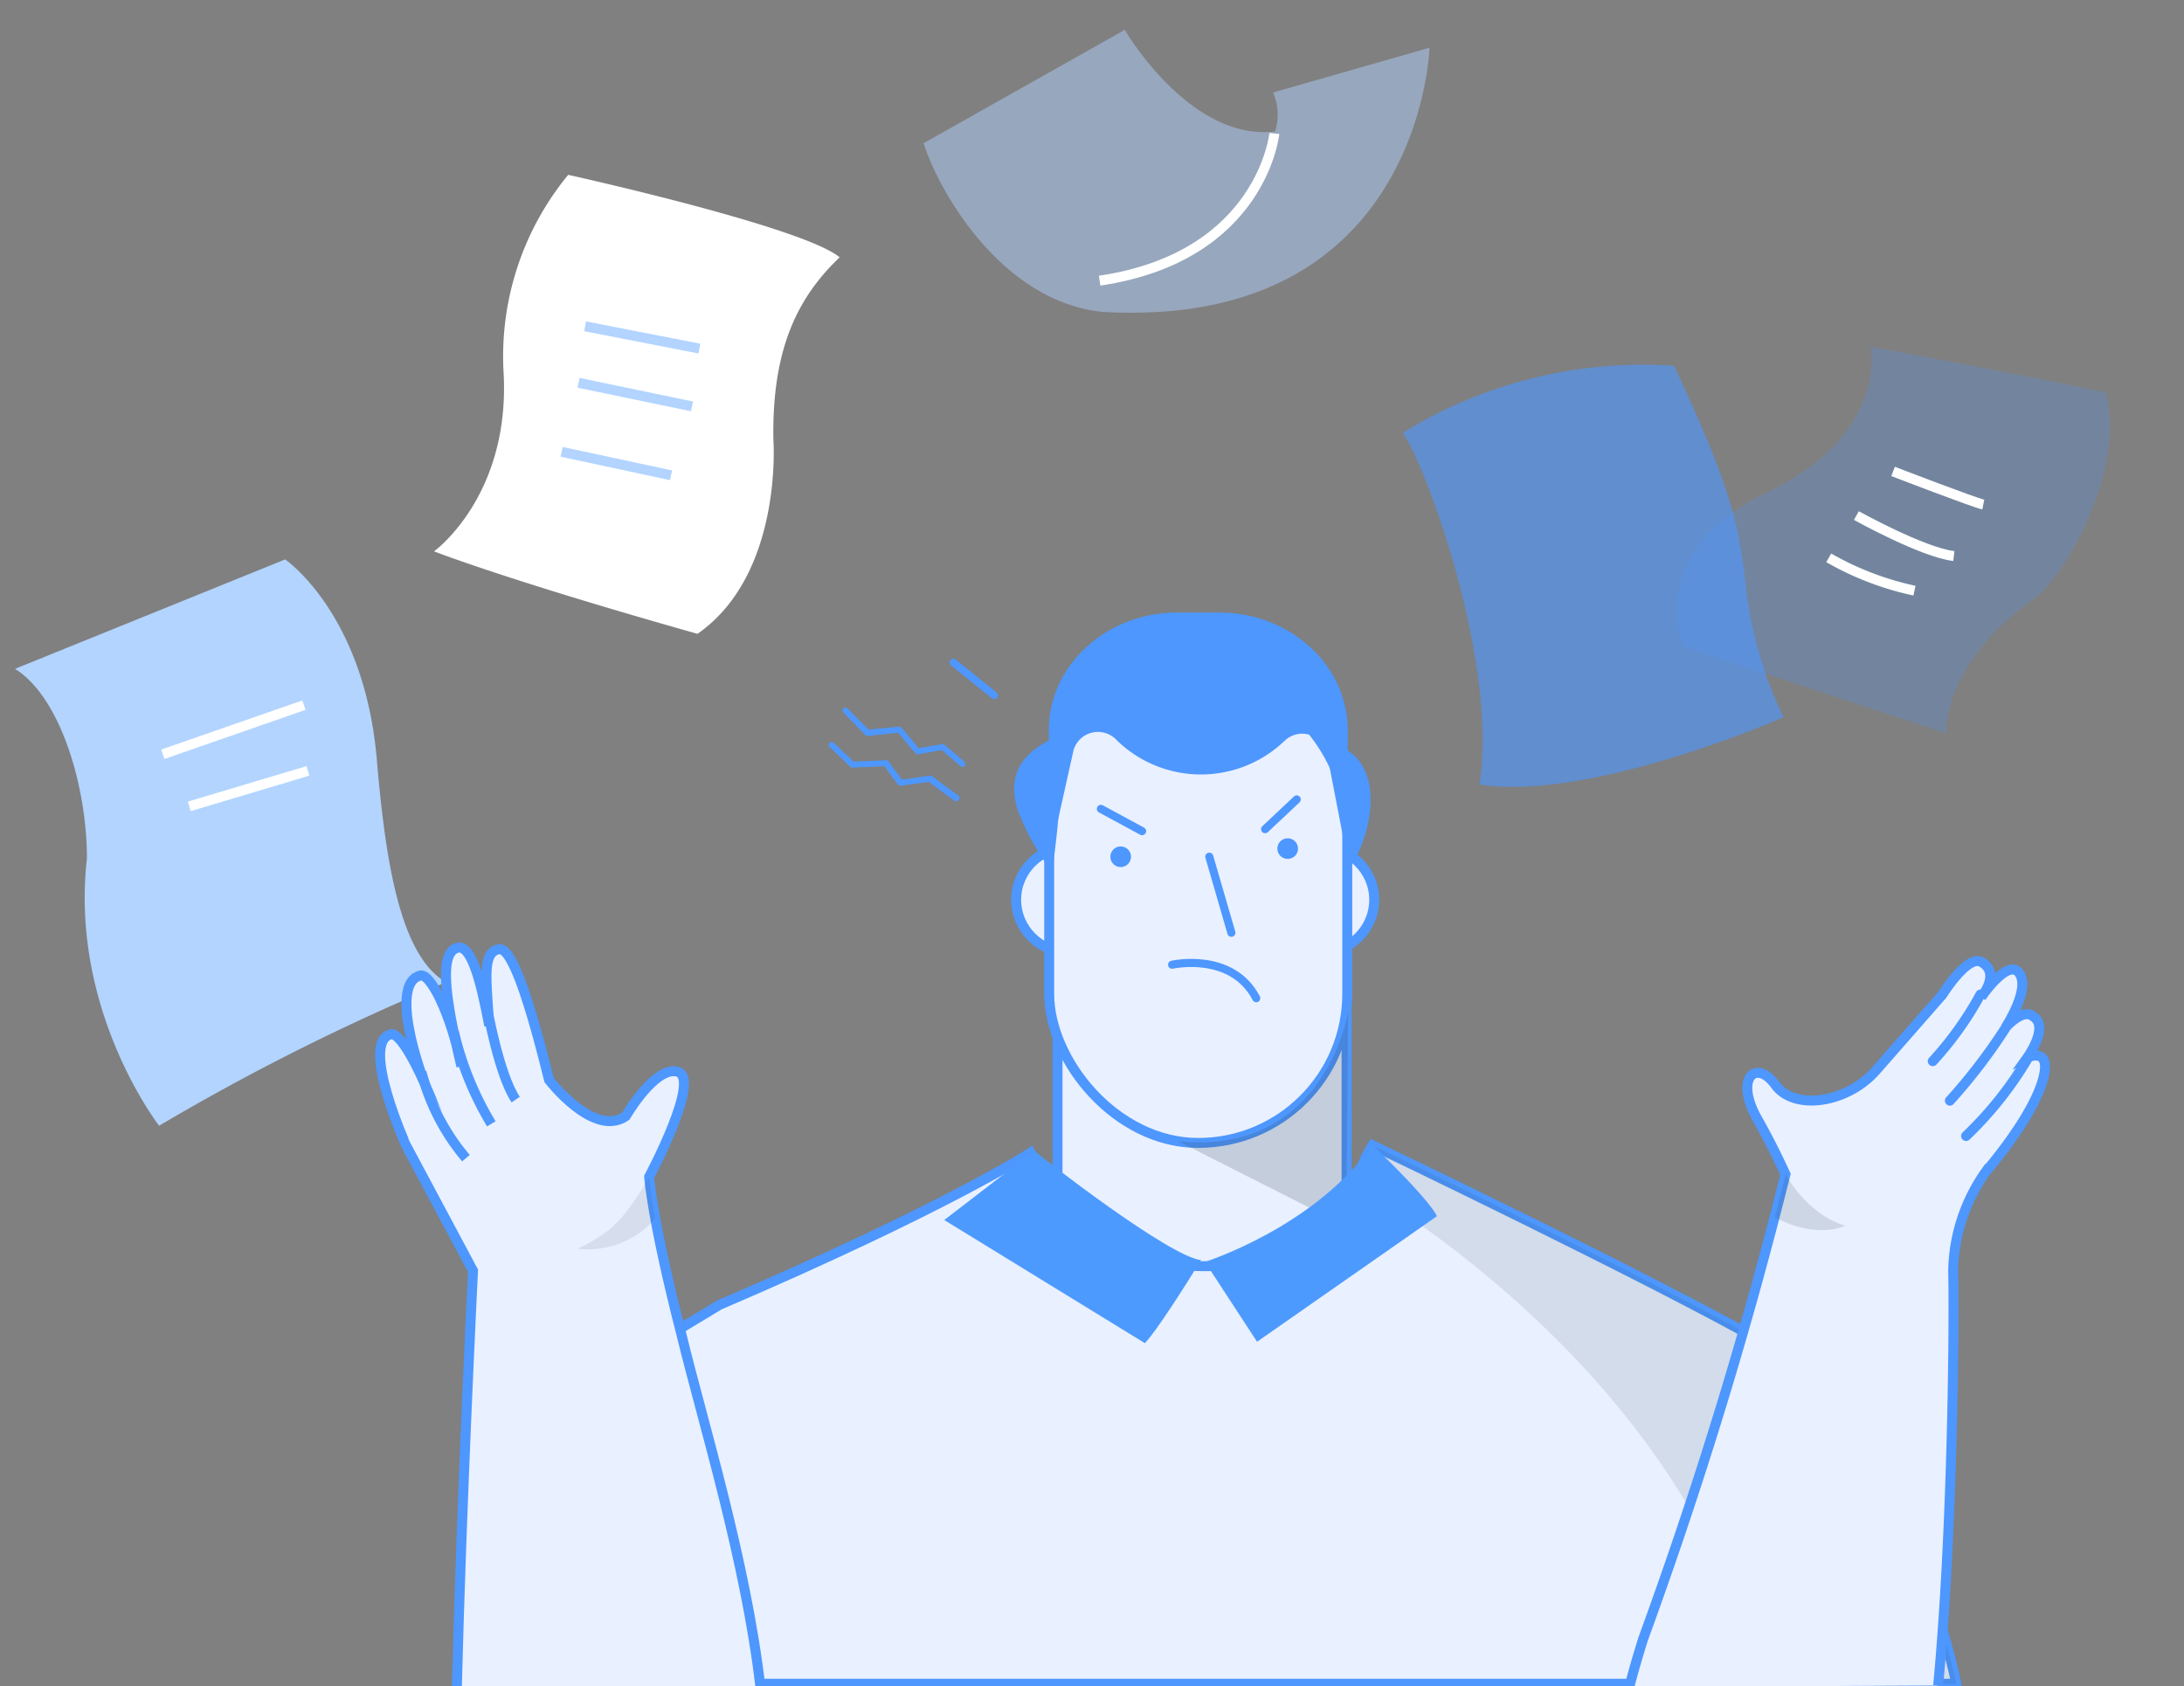<svg xmlns="http://www.w3.org/2000/svg" viewBox="0 0 219.59 169.53"><rect x="0" y="0" width="219.59" height="169.53" fill="#808080" stroke="none"/><g style="isolation:isolate"><g id="Layer_3" data-name="Layer 3"><path d="M1.51,67.25l27.16-11s8.09,5.49,9.25,20.51c.86,9.83,2.31,19.36,6.93,22A228.89,228.89,0,0,0,16,113.19S7,101.63,8.74,86.32C8.75,79.22,6.14,70.14,1.51,67.25Z" style="fill:#b2d4ff"/><path d="M57.13,17.58s23.56,5.2,27.29,8.29c-4.06,3.9-6.82,8.94-6.66,18.36,0,0,1,13.49-7.63,19.5-19-5.36-26.49-8.29-26.49-8.29s7.64-5.52,7-17.87A28.72,28.72,0,0,1,57.13,17.58Z" style="fill:#fff"/><path d="M141,43.54a46,46,0,0,1,27.32-6.76c5.51,11.78,6.51,15.54,7.26,22.55a40,40,0,0,0,3.76,12.78S160,80.63,148.75,78.88C150.75,66.1,142.73,45.3,141,43.54Z" style="fill:#4d97ff;opacity:0.61"/><path d="M92.86,14.4,113.09,3s6.53,11.24,15.11,10.22A5.57,5.57,0,0,0,128,9.3l15.73-4.5s-.82,28.39-32.89,26.56C100.83,30.33,94.5,19.51,92.86,14.4Z" style="fill:#afd1ff;opacity:0.48"/><path d="M195.7,73.75s-.57-6.86,8.77-13.53c3.24-2.29,9.33-13.15,7.24-20.77-12-2.48-23.64-4.58-23.64-4.58s1.91,8.77-10.48,14.68S169.21,65,169.21,65Z" style="fill:#4d97ff;opacity:0.24"/><line x1="16.37" y1="75.84" x2="30.56" y2="70.9" style="fill:none;stroke:#fff;stroke-miterlimit:10"/><line x1="19.03" y1="81.08" x2="30.96" y2="77.51" style="fill:none;stroke:#fff;stroke-miterlimit:10"/><line x1="58.83" y1="32.81" x2="70.32" y2="35.05" style="fill:none;stroke:#b2d4ff;stroke-miterlimit:10"/><line x1="58.17" y1="38.49" x2="69.58" y2="40.86" style="fill:none;stroke:#b2d4ff;stroke-miterlimit:10"/><line x1="56.47" y1="45.43" x2="67.47" y2="47.79" style="fill:none;stroke:#b2d4ff;stroke-miterlimit:10"/><path d="M128.13,13.42s-1.23,12.38-17.57,14.8" style="fill:none;stroke:#fff;stroke-miterlimit:10"/><path d="M190.34,47.4s8.14,3.14,9.07,3.33" style="fill:none;stroke:#fff;stroke-miterlimit:10"/><path d="M186.65,51.84s6.65,3.7,9.8,4.07" style="fill:none;stroke:#fff;stroke-miterlimit:10"/><path d="M183.87,56.09a30,30,0,0,0,8.62,3.3" style="fill:none;stroke:#fff;stroke-miterlimit:10"/><path d="M132.29,75l2,14.57s4.35-5.25,3.37-10.79C136.51,73.91,132.29,75,132.29,75Z" style="fill:#4d97ff"/><path d="M106.34,100.22h29.05a0,0,0,0,1,0,0V142.1a14.53,14.53,0,0,1-14.53,14.53h0a14.53,14.53,0,0,1-14.53-14.53V100.22a0,0,0,0,1,0,0Z" style="fill:#e9f0ff;stroke:#4d97ff;stroke-miterlimit:10"/><ellipse cx="107.53" cy="90.47" rx="5.36" ry="5.32" style="fill:#e9f0ff;stroke:#4d97ff;stroke-miterlimit:10"/><ellipse cx="132.81" cy="90.47" rx="5.36" ry="5.32" style="fill:#e9f0ff;stroke:#4d97ff;stroke-miterlimit:10"/><rect x="105.49" y="67.47" width="29.97" height="47.45" rx="14.99" style="fill:#e9f0ff;stroke:#4d97ff;stroke-miterlimit:10"/><path d="M135.55,101.75s-2.3,14.5-17.09,13l16.89,8.55Z" style="fill:#314351;mix-blend-mode:multiply;opacity:0.2"/><path d="M129.47,84.29a1,1,0,0,0,0,2.07A1,1,0,0,0,129.47,84.29Z" style="fill:#4d97ff"/><path d="M112.68,85.11a1,1,0,0,0,0,2.07A1,1,0,0,0,112.68,85.11Z" style="fill:#4d97ff"/><line x1="121.59" y1="86.14" x2="123.81" y2="93.79" style="fill:none;stroke:#4d97ff;stroke-linecap:round;stroke-linejoin:round;stroke-width:0.814px"/><path d="M135.48,86.43,133.4,75.66a2.55,2.55,0,0,0-4.24-1.17l-.06.05a12.13,12.13,0,0,1-16.7,0l-.23-.23a2.56,2.56,0,0,0-4.23,1.11l-2.49,11.18V73.45c0-6.55,5.78-11.86,12.92-11.86h4.21c7.14,0,12.93,5.31,12.93,11.86Z" style="fill:#4d97ff"/><path d="M46.17,169.3H196.7s-5.2-25.66-18.68-33.92C165.87,128.49,138,115.16,138,115.16l-.66,1.14c-5.91,15-26.75,14.42-33.61-.14l-.12-.25s-8.43,5.51-31.29,15.3C64.12,136.29,55.24,139.55,46.17,169.3Z" style="fill:#e9f0ff;stroke:#4d97ff;stroke-miterlimit:10"/><path d="M174.19,160.33a77,77,0,0,1,3.05,9H196.7s-5.2-25.66-18.68-33.92C165.87,128.49,138,115.16,138,115.16l-.66,1.14a18.53,18.53,0,0,1-1.16,2.41C152.23,128.68,167,142.89,174.19,160.33Z" style="fill:#314351;mix-blend-mode:multiply;opacity:0.12"/><path d="M104,115.7c.57.56,13.55,10.66,16.76,11-4.52,7.34-5.65,8.35-5.65,8.35L94.94,122.67Z" style="fill:#4d9aff"/><path d="M121.15,126.88s11-3.47,16.84-11.76c6.22,6,6.48,7.17,6.48,7.17l-18.08,12.62Z" style="fill:#4d9aff"/><path d="M45.93,169.85c.48-19.22,1.63-42.08,1.63-42.08l-6.71-12.56S36.19,104.88,39.27,104c0,0,1.2-.91,4.65,7.87-2.53-5.5-4.41-12.9-1.79-13.74,1.09-.63,3.29,4.08,4.26,9.08-1.81-7.5-2.18-11.56-.32-11.93,1.36-.19,2.29,3.44,3.12,7.85-.28-4.63-.73-7.28.89-7.67.54-.13,1.87-.14,5.12,13.12,0,0,4.47,5.84,7.71,3.66,1.51-2.49,3.68-5,5.28-4.46,2.28.82-2.92,10.54-2.92,10.54s.23,4.1,3.28,16c2.07,8.53,6.45,22.63,7.91,35.35" style="fill:#e9f0ff;stroke:#4d97ff;stroke-miterlimit:10"/><path d="M65.88,122.53a39.94,39.94,0,0,1-.61-4.17s-2.21,4-4.19,5.41a18,18,0,0,1-3,1.79A9,9,0,0,0,65.88,122.53Z" style="fill:#314351;mix-blend-mode:multiply;opacity:0.1"/><path d="M49,101.46s1.19,6.65,2.85,9.1" style="fill:#e9f0ff;stroke:#4d97ff;stroke-miterlimit:10"/><path d="M45.63,103.7A32,32,0,0,0,49.4,113" style="fill:#e9f0ff;stroke:#4d97ff;stroke-miterlimit:10"/><path d="M42.38,107.8a21.68,21.68,0,0,0,4.47,8.65" style="fill:#e9f0ff;stroke:#4d97ff;stroke-miterlimit:10"/><path d="M163.81,169.63c.41-1.54.87-3.16,1.4-4.84a464.49,464.49,0,0,0,14.31-46.72s-1.22-2.73-2.8-5.51c-2.4-4.2-.13-6.12,1.78-3.48s7.29,1.86,10.2-1.54l6.59-7.52s2.53-4.07,3.93-3.29c2,1.13,0,3.5,0,3.5s2.53-3.73,3.71-2.5c1.4,1.55-1.31,5.62-1.31,5.62s1.77-2.06,2.81-1.14c1.65,1-.58,4.11-.58,4.11s2.69-1.23,1.43,2.63-5.6,8.83-5.6,8.83a17.81,17.81,0,0,0-3.3,10c.12,4.4,0,25.68-1.51,41.69" style="fill:#e9f0ff;stroke:#4d97ff;stroke-miterlimit:10"/><path d="M199.12,100a33.81,33.81,0,0,1-4.79,6.7" style="fill:#e9f0ff;stroke:#4d97ff;stroke-linecap:round;stroke-linejoin:round"/><path d="M201.57,103.48a55.92,55.92,0,0,1-5.52,7.19" style="fill:#e9f0ff;stroke:#4d97ff;stroke-linecap:round;stroke-linejoin:round"/><path d="M203.84,106.49a36.48,36.48,0,0,1-6.16,7.73" style="fill:#e9f0ff;stroke:#4d97ff;stroke-linecap:round;stroke-linejoin:round"/><path d="M179.54,118.08s2.08,4,6,5.17c-3.35,1.35-7.09-.85-7.09-.85Z" style="fill:#314351;mix-blend-mode:multiply;opacity:0.15"/><path d="M105.78,87.66s1.6-10.65.42-13.59c-1.84.92-5.37,2.64-3.86,7.41A24.69,24.69,0,0,0,105.78,87.66Z" style="fill:#4d97ff"/><path d="M117.85,97s6-1.35,8.46,3.37" style="fill:none;stroke:#4d97ff;stroke-linecap:round;stroke-linejoin:round;stroke-width:0.814px"/><path id="Fill-68" d="M96.77,77.11a.27.27,0,0,1-.18-.07l-1.9-1.62-2.39.42a.28.28,0,0,1-.26-.09l-1.73-2.08L87.24,74a.27.27,0,0,1-.23-.08L84.8,71.64a.31.31,0,0,1,0-.42.28.28,0,0,1,.4,0l2.12,2.13,3.08-.28a.3.3,0,0,1,.25.1l1.72,2.06,2.36-.41a.25.25,0,0,1,.23.06l2,1.71a.29.29,0,0,1-.19.52" style="fill:#4d97ff;fill-rule:evenodd"/><path id="Fill-70" d="M96.17,80.6a.32.32,0,0,1-.18-.06L93.4,78.62,90.56,79a.3.3,0,0,1-.28-.11l-1.36-1.85-3.22.14a.3.3,0,0,1-.21-.08l-2.08-2a.29.29,0,0,1,0-.41.31.31,0,0,1,.42,0l2,1.89,3.25-.14a.28.28,0,0,1,.25.12l1.35,1.83L93.44,78a.31.31,0,0,1,.21,0l2.7,2a.3.3,0,0,1,.05.41.27.27,0,0,1-.23.12" style="fill:#4d97ff;fill-rule:evenodd"/><line x1="95.86" y1="66.61" x2="99.97" y2="69.92" style="fill:none;stroke:#4d97ff;stroke-linecap:round;stroke-linejoin:round;stroke-width:0.75px"/><line x1="127.2" y1="83.37" x2="130.38" y2="80.38" style="fill:none;stroke:#4d97ff;stroke-linecap:round;stroke-linejoin:round;stroke-width:0.814px"/><line x1="114.83" y1="83.57" x2="110.69" y2="81.33" style="fill:none;stroke:#4d97ff;stroke-linecap:round;stroke-linejoin:round;stroke-width:0.814px"/></g></g></svg>